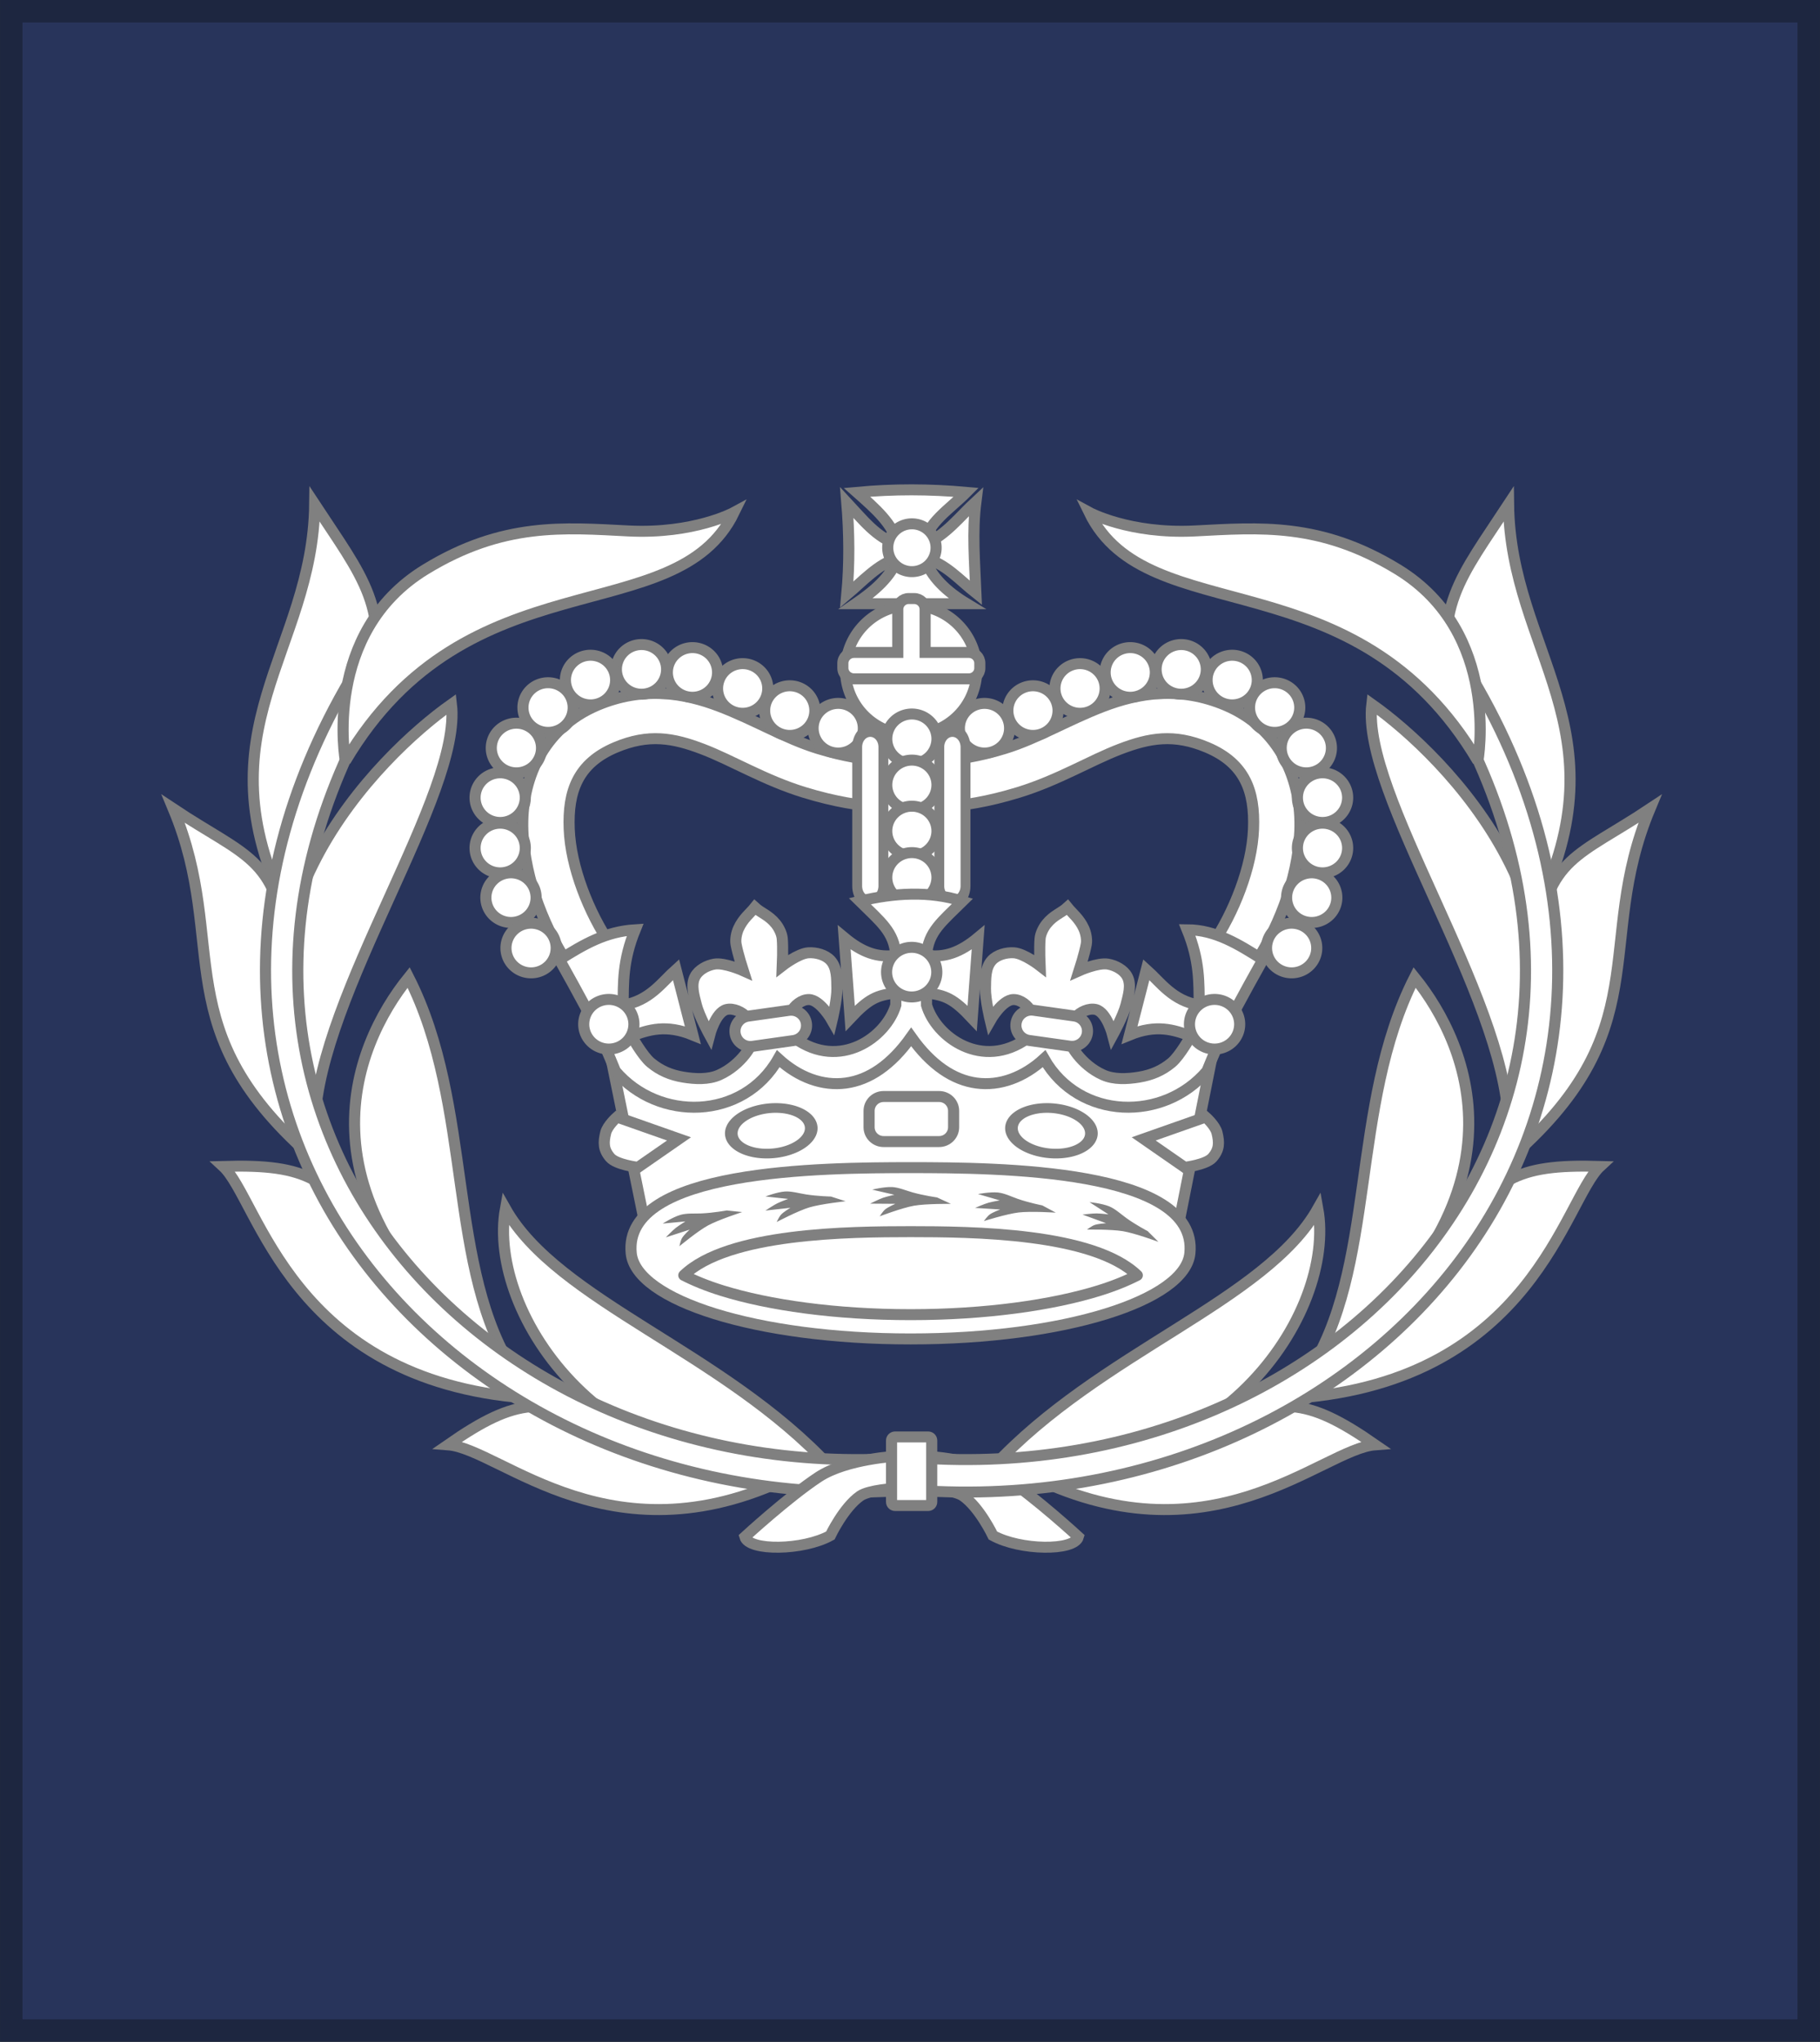 <?xml version="1.0" encoding="UTF-8" standalone="no"?>
<svg
   xmlns:dc="http://purl.org/dc/elements/1.1/"
   xmlns:cc="http://creativecommons.org/ns#"
   xmlns:rdf="http://www.w3.org/1999/02/22-rdf-syntax-ns#"
   xmlns:svg="http://www.w3.org/2000/svg"
   xmlns="http://www.w3.org/2000/svg"
   xmlns:sodipodi="http://sodipodi.sourceforge.net/DTD/sodipodi-0.dtd"
   xmlns:inkscape="http://www.inkscape.org/namespaces/inkscape"
   version="1.1"
   id="svg9481"
   viewBox="0 0 73.98 83"
   height="23.424mm"
   width="20.879mm"
   sodipodi:docname="ATC Cadet Warrant Officer.svg"
   inkscape:version="0.92.1 r15371">
  <rect x="0" y="0" width="73.98" height="83" fill="#333333" stroke="none"/>
  <sodipodi:namedview
     pagecolor="#ffffff"
     bordercolor="#666666"
     borderopacity="1"
     objecttolerance="10"
     gridtolerance="10"
     guidetolerance="10"
     inkscape:pageopacity="0"
     inkscape:pageshadow="2"
     inkscape:window-width="1366"
     inkscape:window-height="705"
     id="namedview63"
     showgrid="false"
     inkscape:snap-bbox="true"
     inkscape:snap-bbox-midpoints="true"
     inkscape:zoom="3.7698163"
     inkscape:cx="68.414821"
     inkscape:cy="40.901896"
     inkscape:window-x="-8"
     inkscape:window-y="-8"
     inkscape:window-maximized="1"
     inkscape:current-layer="svg9481" />
  <defs
     id="defs9483">
    <clipPath
       clipPathUnits="userSpaceOnUse"
       id="clipPath12526">
      <path
         d="M 11.991,11.991 H 583.285 V 829.899 H 11.991 Z"
         id="path12528" />
    </clipPath>
    <clipPath
       clipPathUnits="userSpaceOnUse"
       id="clipPath12526-0">
      <path
         d="M 11.991,11.991 H 583.285 V 829.899 H 11.991 Z"
         id="path12528-1" />
    </clipPath>
    <clipPath
       clipPathUnits="userSpaceOnUse"
       id="clipPath12526-4">
      <path
         d="M 11.991,11.991 H 583.285 V 829.899 H 11.991 Z"
         id="path12528-2" />
    </clipPath>
    <clipPath
       clipPathUnits="userSpaceOnUse"
       id="clipPath12526-6">
      <path
         d="M 11.991,11.991 H 583.285 V 829.899 H 11.991 Z"
         id="path12528-9" />
    </clipPath>
    <clipPath
       clipPathUnits="userSpaceOnUse"
       id="clipPath12526-9">
      <path
         d="M 11.991,11.991 H 583.285 V 829.899 H 11.991 Z"
         id="path12528-99" />
    </clipPath>
    <clipPath
       clipPathUnits="userSpaceOnUse"
       id="clipPath18928">
      <path
         d="M 11.991,11.991 H 583.285 V 829.899 H 11.991 Z"
         id="path18930" />
    </clipPath>
    <clipPath
       clipPathUnits="userSpaceOnUse"
       id="clipPath12526-62">
      <path
         d="M 11.991,11.991 H 583.285 V 829.899 H 11.991 Z"
         id="path12528-5" />
    </clipPath>
    <clipPath
       clipPathUnits="userSpaceOnUse"
       id="clipPath18928-4">
      <path
         d="M 11.991,11.991 H 583.285 V 829.899 H 11.991 Z"
         id="path18930-1" />
    </clipPath>
    <clipPath
       clipPathUnits="userSpaceOnUse"
       id="clipPath12526-2">
      <path
         d="M 11.991,11.991 H 583.285 V 829.899 H 11.991 Z"
         id="path12528-18" />
    </clipPath>
    <clipPath
       clipPathUnits="userSpaceOnUse"
       id="clipPath18928-5">
      <path
         d="M 11.991,11.991 H 583.285 V 829.899 H 11.991 Z"
         id="path18930-4" />
    </clipPath>
    <clipPath
       clipPathUnits="userSpaceOnUse"
       id="clipPath12526-3">
      <path
         d="M 11.991,11.991 H 583.285 V 829.899 H 11.991 Z"
         id="path12528-3" />
    </clipPath>
    <clipPath
       clipPathUnits="userSpaceOnUse"
       id="clipPath18928-3">
      <path
         d="M 11.991,11.991 H 583.285 V 829.899 H 11.991 Z"
         id="path18930-3" />
    </clipPath>
    <clipPath
       clipPathUnits="userSpaceOnUse"
       id="clipPath12526-44">
      <path
         d="M 11.991,11.991 H 583.285 V 829.899 H 11.991 Z"
         id="path12528-34" />
    </clipPath>
    <clipPath
       clipPathUnits="userSpaceOnUse"
       id="clipPath18928-6">
      <path
         d="M 11.991,11.991 H 583.285 V 829.899 H 11.991 Z"
         id="path18930-34" />
    </clipPath>
    <clipPath
       clipPathUnits="userSpaceOnUse"
       id="clipPath12526-93">
      <path
         d="M 11.991,11.991 H 583.285 V 829.899 H 11.991 Z"
         id="path12528-13" />
    </clipPath>
    <clipPath
       clipPathUnits="userSpaceOnUse"
       id="clipPath12526-36">
      <path
         d="M 11.991,11.991 H 583.285 V 829.899 H 11.991 Z"
         id="path12528-7"
         inkscape:connector-curvature="0" />
    </clipPath>
    <clipPath
       clipPathUnits="userSpaceOnUse"
       id="clipPath12526-0-2">
      <path
         d="M 11.991,11.991 H 583.285 V 829.899 H 11.991 Z"
         id="path12528-1-5"
         inkscape:connector-curvature="0" />
    </clipPath>
    <clipPath
       clipPathUnits="userSpaceOnUse"
       id="clipPath12526-4-5">
      <path
         d="M 11.991,11.991 H 583.285 V 829.899 H 11.991 Z"
         id="path12528-2-0"
         inkscape:connector-curvature="0" />
    </clipPath>
    <clipPath
       clipPathUnits="userSpaceOnUse"
       id="clipPath12526-6-0">
      <path
         d="M 11.991,11.991 H 583.285 V 829.899 H 11.991 Z"
         id="path12528-9-2"
         inkscape:connector-curvature="0" />
    </clipPath>
    <clipPath
       clipPathUnits="userSpaceOnUse"
       id="clipPath12526-9-8">
      <path
         d="M 11.991,11.991 H 583.285 V 829.899 H 11.991 Z"
         id="path12528-99-1"
         inkscape:connector-curvature="0" />
    </clipPath>
    <clipPath
       clipPathUnits="userSpaceOnUse"
       id="clipPath18928-0">
      <path
         d="M 11.991,11.991 H 583.285 V 829.899 H 11.991 Z"
         id="path18930-12"
         inkscape:connector-curvature="0" />
    </clipPath>
    <clipPath
       clipPathUnits="userSpaceOnUse"
       id="clipPath12526-62-6">
      <path
         d="M 11.991,11.991 H 583.285 V 829.899 H 11.991 Z"
         id="path12528-5-7"
         inkscape:connector-curvature="0" />
    </clipPath>
    <clipPath
       clipPathUnits="userSpaceOnUse"
       id="clipPath18928-4-5">
      <path
         d="M 11.991,11.991 H 583.285 V 829.899 H 11.991 Z"
         id="path18930-1-5"
         inkscape:connector-curvature="0" />
    </clipPath>
    <clipPath
       clipPathUnits="userSpaceOnUse"
       id="clipPath12526-2-1">
      <path
         d="M 11.991,11.991 H 583.285 V 829.899 H 11.991 Z"
         id="path12528-18-8"
         inkscape:connector-curvature="0" />
    </clipPath>
    <clipPath
       clipPathUnits="userSpaceOnUse"
       id="clipPath18928-5-4">
      <path
         d="M 11.991,11.991 H 583.285 V 829.899 H 11.991 Z"
         id="path18930-4-2"
         inkscape:connector-curvature="0" />
    </clipPath>
    <clipPath
       clipPathUnits="userSpaceOnUse"
       id="clipPath12526-3-9">
      <path
         d="M 11.991,11.991 H 583.285 V 829.899 H 11.991 Z"
         id="path12528-3-4"
         inkscape:connector-curvature="0" />
    </clipPath>
    <clipPath
       clipPathUnits="userSpaceOnUse"
       id="clipPath18928-3-7">
      <path
         d="M 11.991,11.991 H 583.285 V 829.899 H 11.991 Z"
         id="path18930-3-2"
         inkscape:connector-curvature="0" />
    </clipPath>
    <clipPath
       clipPathUnits="userSpaceOnUse"
       id="clipPath12526-44-4">
      <path
         d="M 11.991,11.991 H 583.285 V 829.899 H 11.991 Z"
         id="path12528-34-0"
         inkscape:connector-curvature="0" />
    </clipPath>
    <clipPath
       clipPathUnits="userSpaceOnUse"
       id="clipPath18928-6-4">
      <path
         d="M 11.991,11.991 H 583.285 V 829.899 H 11.991 Z"
         id="path18930-34-9"
         inkscape:connector-curvature="0" />
    </clipPath>
    <clipPath
       clipPathUnits="userSpaceOnUse"
       id="clipPath12526-93-6">
      <path
         d="M 11.991,11.991 H 583.285 V 829.899 H 11.991 Z"
         id="path12528-13-2"
         inkscape:connector-curvature="0" />
    </clipPath>
    <clipPath
       clipPathUnits="userSpaceOnUse"
       id="clipPath12526-05">
      <path
         d="M 11.991,11.991 H 583.285 V 829.899 H 11.991 Z"
         id="path12528-35"
         inkscape:connector-curvature="0" />
    </clipPath>
    <clipPath
       clipPathUnits="userSpaceOnUse"
       id="clipPath12526-0-1">
      <path
         d="M 11.991,11.991 H 583.285 V 829.899 H 11.991 Z"
         id="path12528-1-9"
         inkscape:connector-curvature="0" />
    </clipPath>
    <clipPath
       clipPathUnits="userSpaceOnUse"
       id="clipPath12526-4-8">
      <path
         d="M 11.991,11.991 H 583.285 V 829.899 H 11.991 Z"
         id="path12528-2-3"
         inkscape:connector-curvature="0" />
    </clipPath>
    <clipPath
       clipPathUnits="userSpaceOnUse"
       id="clipPath12526-6-7">
      <path
         d="M 11.991,11.991 H 583.285 V 829.899 H 11.991 Z"
         id="path12528-9-3"
         inkscape:connector-curvature="0" />
    </clipPath>
    <clipPath
       clipPathUnits="userSpaceOnUse"
       id="clipPath12526-9-88">
      <path
         d="M 11.991,11.991 H 583.285 V 829.899 H 11.991 Z"
         id="path12528-99-5"
         inkscape:connector-curvature="0" />
    </clipPath>
    <clipPath
       clipPathUnits="userSpaceOnUse"
       id="clipPath18928-8">
      <path
         d="M 11.991,11.991 H 583.285 V 829.899 H 11.991 Z"
         id="path18930-0"
         inkscape:connector-curvature="0" />
    </clipPath>
    <clipPath
       clipPathUnits="userSpaceOnUse"
       id="clipPath12526-62-8">
      <path
         d="M 11.991,11.991 H 583.285 V 829.899 H 11.991 Z"
         id="path12528-5-2"
         inkscape:connector-curvature="0" />
    </clipPath>
    <clipPath
       clipPathUnits="userSpaceOnUse"
       id="clipPath18928-4-9">
      <path
         d="M 11.991,11.991 H 583.285 V 829.899 H 11.991 Z"
         id="path18930-1-9"
         inkscape:connector-curvature="0" />
    </clipPath>
    <clipPath
       clipPathUnits="userSpaceOnUse"
       id="clipPath12526-2-7">
      <path
         d="M 11.991,11.991 H 583.285 V 829.899 H 11.991 Z"
         id="path12528-18-7"
         inkscape:connector-curvature="0" />
    </clipPath>
    <clipPath
       clipPathUnits="userSpaceOnUse"
       id="clipPath18928-5-0">
      <path
         d="M 11.991,11.991 H 583.285 V 829.899 H 11.991 Z"
         id="path18930-4-8"
         inkscape:connector-curvature="0" />
    </clipPath>
    <clipPath
       clipPathUnits="userSpaceOnUse"
       id="clipPath12526-3-4">
      <path
         d="M 11.991,11.991 H 583.285 V 829.899 H 11.991 Z"
         id="path12528-3-6"
         inkscape:connector-curvature="0" />
    </clipPath>
    <clipPath
       clipPathUnits="userSpaceOnUse"
       id="clipPath18928-3-9">
      <path
         d="M 11.991,11.991 H 583.285 V 829.899 H 11.991 Z"
         id="path18930-3-0"
         inkscape:connector-curvature="0" />
    </clipPath>
    <clipPath
       clipPathUnits="userSpaceOnUse"
       id="clipPath12526-44-48">
      <path
         d="M 11.991,11.991 H 583.285 V 829.899 H 11.991 Z"
         id="path12528-34-04"
         inkscape:connector-curvature="0" />
    </clipPath>
    <clipPath
       clipPathUnits="userSpaceOnUse"
       id="clipPath18928-6-8">
      <path
         d="M 11.991,11.991 H 583.285 V 829.899 H 11.991 Z"
         id="path18930-34-7"
         inkscape:connector-curvature="0" />
    </clipPath>
    <clipPath
       clipPathUnits="userSpaceOnUse"
       id="clipPath12526-93-5">
      <path
         d="M 11.991,11.991 H 583.285 V 829.899 H 11.991 Z"
         id="path12528-13-23"
         inkscape:connector-curvature="0" />
    </clipPath>
  </defs>
  <path
     id="path21037"
     d="M 0.457,0.457 H 73.523 V 82.543 H 0.457 Z"
     style="display:inline;fill:#28345b;fill-opacity:1;stroke:#1d2640;stroke-width:0.914;stroke-linejoin:miter;stroke-miterlimit:4;stroke-dasharray:none;stroke-opacity:1"
     inkscape:connector-curvature="0" />
  <g
     id="g10854"
     style="fill:#ffffff;stroke:#808080;stroke-opacity:1;fill-opacity:1"
     transform="matrix(0.281,0,0,0.302,78.881,-50.369)">
    <g
       id="g50037-4-6"
       style="fill:#ffffff;fill-opacity:1;stroke:#808080;stroke-width:0.441;stroke-miterlimit:4;stroke-dasharray:none;stroke-opacity:1"
       transform="matrix(3.644,0,0,3.352,-501.789,-140.647)">
      <g
         transform="matrix(0.368,0,0,0.368,79.767,111.977)"
         id="g50039-8-4"
         style="fill:#ffffff;fill-opacity:1;stroke:#808080;stroke-width:1.198;stroke-miterlimit:4;stroke-dasharray:none;stroke-opacity:1">
        <g
           id="g50041-4-0"
           transform="matrix(-1,0,0,1,92.821,0)"
           style="fill:#ffffff;fill-opacity:1;stroke:#808080;stroke-width:1.198;stroke-miterlimit:4;stroke-dasharray:none;stroke-opacity:1">
          <path
             sodipodi:nodetypes="sssccssssccsss"
             inkscape:connector-curvature="0"
             d="m 19.531,20.625 c -2.208,-0.104 -4.564,0.241 -7,1.281 C 6.598,24.44 4.285,30.138 4.5,35.594 4.715,41.05 6.976,46.595 9.844,50.875 L 14,48.094 C 11.595,44.505 9.663,39.553 9.5,35.406 9.337,31.259 10.444,28.232 14.5,26.5 c 3.57,-1.525 6.223,-1.044 9.406,0.188 3.184,1.232 6.652,3.387 10.938,4.719 6.74,2.095 10.688,1.531 10.688,1.531 v -5 c 0,0 -3.515,0.451 -9.188,-1.312 -3.508,-1.09 -6.833,-3.127 -10.625,-4.594 -1.896,-0.734 -3.98,-1.302 -6.188,-1.406 z"
             style="color:#000000;font-style:normal;font-variant:normal;font-weight:normal;font-stretch:normal;font-size:medium;line-height:normal;font-family:Sans;-inkscape-font-specification:Sans;text-indent:0;text-align:start;text-decoration:none;text-decoration-line:none;letter-spacing:normal;word-spacing:normal;text-transform:none;writing-mode:lr-tb;direction:ltr;baseline-shift:baseline;text-anchor:start;display:inline;overflow:visible;visibility:visible;fill:#ffffff;fill-opacity:1;stroke:#808080;stroke-width:1.198;stroke-miterlimit:4;stroke-dasharray:none;stroke-opacity:1;marker:none;enable-background:accumulate"
             id="path50043-3-9" />
          <g
             id="g50045-8-8"
             style="fill:#ffffff;fill-opacity:1;stroke:#808080;stroke-width:1.198;stroke-miterlimit:4;stroke-dasharray:none;stroke-opacity:1">
            <path
               id="circle50047-6-2"
               d="m 176.527,85.622 a 3.742,3.742 0 0 1 -3.742,3.742 3.742,3.742 0 0 1 -3.742,-3.742 3.742,3.742 0 0 1 3.742,-3.742 3.742,3.742 0 0 1 3.742,3.742 z"
               style="display:inline;fill:#ffffff;fill-opacity:1;stroke:#808080;stroke-width:1.654;stroke-miterlimit:4;stroke-dasharray:none;stroke-opacity:1"
               transform="matrix(-0.724,0,0,0.724,163.617,-37.584)"
               inkscape:connector-curvature="0" />
            <path
               id="circle50049-1-5"
               d="m 176.527,85.622 a 3.742,3.742 0 0 1 -3.742,3.742 3.742,3.742 0 0 1 -3.742,-3.742 3.742,3.742 0 0 1 3.742,-3.742 3.742,3.742 0 0 1 3.742,3.742 z"
               style="display:inline;fill:#ffffff;fill-opacity:1;stroke:#808080;stroke-width:1.654;stroke-miterlimit:4;stroke-dasharray:none;stroke-opacity:1"
               transform="matrix(-0.724,0,0,0.724,158.39,-39.506)"
               inkscape:connector-curvature="0" />
            <path
               id="circle50051-0-7"
               d="m 176.527,85.622 a 3.742,3.742 0 0 1 -3.742,3.742 3.742,3.742 0 0 1 -3.742,-3.742 3.742,3.742 0 0 1 3.742,-3.742 3.742,3.742 0 0 1 3.742,3.742 z"
               style="display:inline;fill:#ffffff;fill-opacity:1;stroke:#808080;stroke-width:1.654;stroke-miterlimit:4;stroke-dasharray:none;stroke-opacity:1"
               transform="matrix(-0.724,0,0,0.724,153.309,-41.922)"
               inkscape:connector-curvature="0" />
            <path
               id="circle50053-0-4"
               d="m 176.527,85.622 a 3.742,3.742 0 0 1 -3.742,3.742 3.742,3.742 0 0 1 -3.742,-3.742 3.742,3.742 0 0 1 3.742,-3.742 3.742,3.742 0 0 1 3.742,3.742 z"
               style="display:inline;fill:#ffffff;fill-opacity:1;stroke:#808080;stroke-width:1.654;stroke-miterlimit:4;stroke-dasharray:none;stroke-opacity:1"
               transform="matrix(-0.724,0,0,0.724,147.894,-43.671)"
               inkscape:connector-curvature="0" />
            <path
               id="circle50055-9-3"
               d="m 176.527,85.622 a 3.742,3.742 0 0 1 -3.742,3.742 3.742,3.742 0 0 1 -3.742,-3.742 3.742,3.742 0 0 1 3.742,-3.742 3.742,3.742 0 0 1 3.742,3.742 z"
               style="display:inline;fill:#ffffff;fill-opacity:1;stroke:#808080;stroke-width:1.654;stroke-miterlimit:4;stroke-dasharray:none;stroke-opacity:1"
               transform="matrix(-0.724,0,0,0.724,142.396,-44.004)"
               inkscape:connector-curvature="0" />
            <path
               id="circle50057-2-2"
               d="m 176.527,85.622 a 3.742,3.742 0 0 1 -3.742,3.742 3.742,3.742 0 0 1 -3.742,-3.742 3.742,3.742 0 0 1 3.742,-3.742 3.742,3.742 0 0 1 3.742,3.742 z"
               style="display:inline;fill:#ffffff;fill-opacity:1;stroke:#808080;stroke-width:1.654;stroke-miterlimit:4;stroke-dasharray:none;stroke-opacity:1"
               transform="matrix(-0.724,0,0,0.724,136.898,-42.838)"
               inkscape:connector-curvature="0" />
            <path
               id="circle50059-3-4"
               d="m 176.527,85.622 a 3.742,3.742 0 0 1 -3.742,3.742 3.742,3.742 0 0 1 -3.742,-3.742 3.742,3.742 0 0 1 3.742,-3.742 3.742,3.742 0 0 1 3.742,3.742 z"
               style="display:inline;fill:#ffffff;fill-opacity:1;stroke:#808080;stroke-width:1.654;stroke-miterlimit:4;stroke-dasharray:none;stroke-opacity:1"
               transform="matrix(-0.724,0,0,0.724,132.317,-39.839)"
               inkscape:connector-curvature="0" />
            <path
               id="circle50061-2-0"
               d="m 176.527,85.622 a 3.742,3.742 0 0 1 -3.742,3.742 3.742,3.742 0 0 1 -3.742,-3.742 3.742,3.742 0 0 1 3.742,-3.742 3.742,3.742 0 0 1 3.742,3.742 z"
               style="display:inline;fill:#ffffff;fill-opacity:1;stroke:#808080;stroke-width:1.654;stroke-miterlimit:4;stroke-dasharray:none;stroke-opacity:1"
               transform="matrix(-0.724,0,0,0.724,128.901,-35.424)"
               inkscape:connector-curvature="0" />
            <path
               id="circle50063-3-7"
               d="m 176.527,85.622 a 3.742,3.742 0 0 1 -3.742,3.742 3.742,3.742 0 0 1 -3.742,-3.742 3.742,3.742 0 0 1 3.742,-3.742 3.742,3.742 0 0 1 3.742,3.742 z"
               style="display:inline;fill:#ffffff;fill-opacity:1;stroke:#808080;stroke-width:1.654;stroke-miterlimit:4;stroke-dasharray:none;stroke-opacity:1"
               transform="matrix(-0.724,0,0,0.724,127.152,-30.009)"
               inkscape:connector-curvature="0" />
            <path
               id="circle50065-1-5"
               d="m 176.527,85.622 a 3.742,3.742 0 0 1 -3.742,3.742 3.742,3.742 0 0 1 -3.742,-3.742 3.742,3.742 0 0 1 3.742,-3.742 3.742,3.742 0 0 1 3.742,3.742 z"
               style="display:inline;fill:#ffffff;fill-opacity:1;stroke:#808080;stroke-width:1.654;stroke-miterlimit:4;stroke-dasharray:none;stroke-opacity:1"
               transform="matrix(-0.724,0,0,0.724,127.152,-24.511)"
               inkscape:connector-curvature="0" />
            <path
               id="circle50067-3-2"
               d="m 176.527,85.622 a 3.742,3.742 0 0 1 -3.742,3.742 3.742,3.742 0 0 1 -3.742,-3.742 3.742,3.742 0 0 1 3.742,-3.742 3.742,3.742 0 0 1 3.742,3.742 z"
               style="display:inline;fill:#ffffff;fill-opacity:1;stroke:#808080;stroke-width:1.654;stroke-miterlimit:4;stroke-dasharray:none;stroke-opacity:1"
               transform="matrix(-0.724,0,0,0.724,128.318,-19.097)"
               inkscape:connector-curvature="0" />
            <path
               id="circle50069-8-9"
               d="m 176.527,85.622 a 3.742,3.742 0 0 1 -3.742,3.742 3.742,3.742 0 0 1 -3.742,-3.742 3.742,3.742 0 0 1 3.742,-3.742 3.742,3.742 0 0 1 3.742,3.742 z"
               style="display:inline;fill:#ffffff;fill-opacity:1;stroke:#808080;stroke-width:1.654;stroke-miterlimit:4;stroke-dasharray:none;stroke-opacity:1"
               transform="matrix(-0.724,0,0,0.724,130.484,-13.599)"
               inkscape:connector-curvature="0" />
          </g>
        </g>
        <g
           id="g50071-1-8"
           style="fill:#ffffff;fill-opacity:1;stroke:#808080;stroke-width:1.198;stroke-miterlimit:4;stroke-dasharray:none;stroke-opacity:1">
          <path
             sodipodi:nodetypes="sssccssssccsss"
             inkscape:connector-curvature="0"
             d="m 19.531,20.625 c -2.208,-0.104 -4.564,0.241 -7,1.281 C 6.598,24.44 4.285,30.138 4.5,35.594 4.715,41.05 6.976,46.595 9.844,50.875 L 14,48.094 C 11.595,44.505 9.663,39.553 9.5,35.406 9.337,31.259 10.444,28.232 14.5,26.5 c 3.57,-1.525 6.223,-1.044 9.406,0.188 3.184,1.232 6.652,3.387 10.938,4.719 6.74,2.095 10.688,1.531 10.688,1.531 v -5 c 0,0 -3.515,0.451 -9.188,-1.312 -3.508,-1.09 -6.833,-3.127 -10.625,-4.594 -1.896,-0.734 -3.98,-1.302 -6.188,-1.406 z"
             style="color:#000000;font-style:normal;font-variant:normal;font-weight:normal;font-stretch:normal;font-size:medium;line-height:normal;font-family:Sans;-inkscape-font-specification:Sans;text-indent:0;text-align:start;text-decoration:none;text-decoration-line:none;letter-spacing:normal;word-spacing:normal;text-transform:none;writing-mode:lr-tb;direction:ltr;baseline-shift:baseline;text-anchor:start;display:inline;overflow:visible;visibility:visible;fill:#ffffff;fill-opacity:1;stroke:#808080;stroke-width:1.198;stroke-miterlimit:4;stroke-dasharray:none;stroke-opacity:1;marker:none;enable-background:accumulate"
             id="path50073-5-6" />
          <g
             id="g50075-3-3"
             style="fill:#ffffff;fill-opacity:1;stroke:#808080;stroke-width:1.198;stroke-miterlimit:4;stroke-dasharray:none;stroke-opacity:1">
            <path
               id="circle50077-6-7"
               d="m 176.527,85.622 a 3.742,3.742 0 0 1 -3.742,3.742 3.742,3.742 0 0 1 -3.742,-3.742 3.742,3.742 0 0 1 3.742,-3.742 3.742,3.742 0 0 1 3.742,3.742 z"
               style="display:inline;fill:#ffffff;fill-opacity:1;stroke:#808080;stroke-width:1.654;stroke-miterlimit:4;stroke-dasharray:none;stroke-opacity:1"
               transform="matrix(-0.724,0,0,0.724,163.617,-37.584)"
               inkscape:connector-curvature="0" />
            <path
               id="circle50079-7-5"
               d="m 176.527,85.622 a 3.742,3.742 0 0 1 -3.742,3.742 3.742,3.742 0 0 1 -3.742,-3.742 3.742,3.742 0 0 1 3.742,-3.742 3.742,3.742 0 0 1 3.742,3.742 z"
               style="display:inline;fill:#ffffff;fill-opacity:1;stroke:#808080;stroke-width:1.654;stroke-miterlimit:4;stroke-dasharray:none;stroke-opacity:1"
               transform="matrix(-0.724,0,0,0.724,158.39,-39.506)"
               inkscape:connector-curvature="0" />
            <path
               id="circle50081-5-0"
               d="m 176.527,85.622 a 3.742,3.742 0 0 1 -3.742,3.742 3.742,3.742 0 0 1 -3.742,-3.742 3.742,3.742 0 0 1 3.742,-3.742 3.742,3.742 0 0 1 3.742,3.742 z"
               style="display:inline;fill:#ffffff;fill-opacity:1;stroke:#808080;stroke-width:1.654;stroke-miterlimit:4;stroke-dasharray:none;stroke-opacity:1"
               transform="matrix(-0.724,0,0,0.724,153.309,-41.922)"
               inkscape:connector-curvature="0" />
            <path
               id="circle50083-8-0"
               d="m 176.527,85.622 a 3.742,3.742 0 0 1 -3.742,3.742 3.742,3.742 0 0 1 -3.742,-3.742 3.742,3.742 0 0 1 3.742,-3.742 3.742,3.742 0 0 1 3.742,3.742 z"
               style="display:inline;fill:#ffffff;fill-opacity:1;stroke:#808080;stroke-width:1.654;stroke-miterlimit:4;stroke-dasharray:none;stroke-opacity:1"
               transform="matrix(-0.724,0,0,0.724,147.894,-43.671)"
               inkscape:connector-curvature="0" />
            <path
               id="circle50085-1-7"
               d="m 176.527,85.622 a 3.742,3.742 0 0 1 -3.742,3.742 3.742,3.742 0 0 1 -3.742,-3.742 3.742,3.742 0 0 1 3.742,-3.742 3.742,3.742 0 0 1 3.742,3.742 z"
               style="display:inline;fill:#ffffff;fill-opacity:1;stroke:#808080;stroke-width:1.654;stroke-miterlimit:4;stroke-dasharray:none;stroke-opacity:1"
               transform="matrix(-0.724,0,0,0.724,142.396,-44.004)"
               inkscape:connector-curvature="0" />
            <path
               id="circle50087-0-1"
               d="m 176.527,85.622 a 3.742,3.742 0 0 1 -3.742,3.742 3.742,3.742 0 0 1 -3.742,-3.742 3.742,3.742 0 0 1 3.742,-3.742 3.742,3.742 0 0 1 3.742,3.742 z"
               style="display:inline;fill:#ffffff;fill-opacity:1;stroke:#808080;stroke-width:1.654;stroke-miterlimit:4;stroke-dasharray:none;stroke-opacity:1"
               transform="matrix(-0.724,0,0,0.724,136.898,-42.838)"
               inkscape:connector-curvature="0" />
            <path
               id="circle50089-4-1"
               d="m 176.527,85.622 a 3.742,3.742 0 0 1 -3.742,3.742 3.742,3.742 0 0 1 -3.742,-3.742 3.742,3.742 0 0 1 3.742,-3.742 3.742,3.742 0 0 1 3.742,3.742 z"
               style="display:inline;fill:#ffffff;fill-opacity:1;stroke:#808080;stroke-width:1.654;stroke-miterlimit:4;stroke-dasharray:none;stroke-opacity:1"
               transform="matrix(-0.724,0,0,0.724,132.317,-39.839)"
               inkscape:connector-curvature="0" />
            <path
               id="circle50091-0-5"
               d="m 176.527,85.622 a 3.742,3.742 0 0 1 -3.742,3.742 3.742,3.742 0 0 1 -3.742,-3.742 3.742,3.742 0 0 1 3.742,-3.742 3.742,3.742 0 0 1 3.742,3.742 z"
               style="display:inline;fill:#ffffff;fill-opacity:1;stroke:#808080;stroke-width:1.654;stroke-miterlimit:4;stroke-dasharray:none;stroke-opacity:1"
               transform="matrix(-0.724,0,0,0.724,128.901,-35.424)"
               inkscape:connector-curvature="0" />
            <path
               id="circle50093-7-7"
               d="m 176.527,85.622 a 3.742,3.742 0 0 1 -3.742,3.742 3.742,3.742 0 0 1 -3.742,-3.742 3.742,3.742 0 0 1 3.742,-3.742 3.742,3.742 0 0 1 3.742,3.742 z"
               style="display:inline;fill:#ffffff;fill-opacity:1;stroke:#808080;stroke-width:1.654;stroke-miterlimit:4;stroke-dasharray:none;stroke-opacity:1"
               transform="matrix(-0.724,0,0,0.724,127.152,-30.009)"
               inkscape:connector-curvature="0" />
            <path
               id="circle50095-0-4"
               d="m 176.527,85.622 a 3.742,3.742 0 0 1 -3.742,3.742 3.742,3.742 0 0 1 -3.742,-3.742 3.742,3.742 0 0 1 3.742,-3.742 3.742,3.742 0 0 1 3.742,3.742 z"
               style="display:inline;fill:#ffffff;fill-opacity:1;stroke:#808080;stroke-width:1.654;stroke-miterlimit:4;stroke-dasharray:none;stroke-opacity:1"
               transform="matrix(-0.724,0,0,0.724,127.152,-24.511)"
               inkscape:connector-curvature="0" />
            <path
               id="circle50097-2-0"
               d="m 176.527,85.622 a 3.742,3.742 0 0 1 -3.742,3.742 3.742,3.742 0 0 1 -3.742,-3.742 3.742,3.742 0 0 1 3.742,-3.742 3.742,3.742 0 0 1 3.742,3.742 z"
               style="display:inline;fill:#ffffff;fill-opacity:1;stroke:#808080;stroke-width:1.654;stroke-miterlimit:4;stroke-dasharray:none;stroke-opacity:1"
               transform="matrix(-0.724,0,0,0.724,128.318,-19.097)"
               inkscape:connector-curvature="0" />
            <path
               id="circle50099-9-1"
               d="m 176.527,85.622 a 3.742,3.742 0 0 1 -3.742,3.742 3.742,3.742 0 0 1 -3.742,-3.742 3.742,3.742 0 0 1 3.742,-3.742 3.742,3.742 0 0 1 3.742,3.742 z"
               style="display:inline;fill:#ffffff;fill-opacity:1;stroke:#808080;stroke-width:1.654;stroke-miterlimit:4;stroke-dasharray:none;stroke-opacity:1"
               transform="matrix(-0.724,0,0,0.724,130.484,-13.599)"
               inkscape:connector-curvature="0" />
          </g>
        </g>
      </g>
      <g
         transform="matrix(0.368,0,0,0.368,79.321,111.206)"
         id="g50101-7-4"
         style="fill:#ffffff;fill-opacity:1;stroke:#808080;stroke-width:1.198;stroke-miterlimit:4;stroke-dasharray:none;stroke-opacity:1">
        <g
           style="fill:#ffffff;fill-opacity:1;stroke:#808080;stroke-width:1.198;stroke-miterlimit:4;stroke-dasharray:none;stroke-opacity:1"
           id="g50103-1-9"
           transform="translate(-153.481,-2.687)">
          <path
             style="fill:#ffffff;fill-opacity:1;stroke:#808080;stroke-width:1.198;stroke-miterlimit:4;stroke-dasharray:none;stroke-opacity:1"
             d="m 199.623,9.115 c -0.467,-2.207 -2.452,-3.928 -4.387,-5.665 3.932,-0.371 7.863,-0.36 11.795,0 -1.776,1.811 -4.312,3.41 -4.491,5.665 2.29,-0.992 3.765,-3.002 5.527,-4.653 -0.417,3.323 -0.13,6.647 0,9.97 -1.751,-1.405 -3.244,-3.187 -5.527,-3.817 0.679,2.062 2.35,3.646 4.534,4.985 h -11.969 c 1.981,-1.385 3.778,-2.893 4.518,-4.985 -2.175,0.701 -3.738,2.516 -5.484,3.998 0.308,-3.353 0.272,-6.707 0,-10.06 1.681,1.826 3.249,3.889 5.484,4.563 z"
             id="path50105-3-3"
             sodipodi:nodetypes="ccccccccccccc"
             inkscape:connector-curvature="0" />
          <path
             id="circle50107-4-5"
             d="m 176.527,85.622 a 3.742,3.742 0 0 1 -3.742,3.742 3.742,3.742 0 0 1 -3.742,-3.742 3.742,3.742 0 0 1 3.742,-3.742 3.742,3.742 0 0 1 3.742,3.742 z"
             style="display:inline;fill:#ffffff;fill-opacity:1;stroke:#808080;stroke-width:1.718;stroke-miterlimit:4;stroke-dasharray:none;stroke-opacity:1"
             transform="matrix(-0.697,0,0,0.697,321.596,-50.185)"
             inkscape:connector-curvature="0" />
          <path
             id="ellipse50109-8-4"
             d="M 182.537,47.735 A 10.542,10.152 0 0 1 171.995,57.887 10.542,10.152 0 0 1 161.453,47.735 10.542,10.152 0 0 1 171.995,37.583 10.542,10.152 0 0 1 182.537,47.735 Z"
             style="fill:#ffffff;fill-opacity:1;stroke:#808080;stroke-width:1.749;stroke-miterlimit:4;stroke-dasharray:none;stroke-opacity:1"
             transform="matrix(0.672,0,0,0.698,85.5,-10.472)"
             inkscape:connector-curvature="0" />
          <path
             inkscape:connector-curvature="0"
             style="display:inline;fill:#ffffff;fill-opacity:1;stroke:#808080;stroke-width:1.198;stroke-miterlimit:4;stroke-dasharray:none;stroke-opacity:1"
             d="m 200.815,15.038 c -0.653,0 -1.177,0.524 -1.177,1.177 v 4.704 h -4.725 c -0.653,0 -1.199,0.524 -1.199,1.177 v 0.526 c 0,0.653 0.545,1.177 1.199,1.177 h 12.4 c 0.653,0 1.177,-0.524 1.177,-1.177 v -0.526 c 0,-0.653 -0.524,-1.177 -1.177,-1.177 h -4.725 v -4.704 c 0,-0.653 -0.524,-1.177 -1.177,-1.177 z"
             id="path50111-2-1"
             sodipodi:nodetypes="ccccccccccccccc" />
        </g>
        <g
           id="g50113-4-4"
           transform="translate(3.505,2.094)"
           style="fill:#ffffff;fill-opacity:1;stroke:#808080;stroke-width:1.198;stroke-miterlimit:4;stroke-dasharray:none;stroke-opacity:1">
          <path
             id="rect50115-3-8"
             d="m 41.263,25.492 h 5.707 c 1.271,0 2.294,1.023 2.294,2.294 v 12.886 c 0,1.271 -1.023,2.294 -2.294,2.294 h -5.707 c -1.271,0 -2.294,-1.023 -2.294,-2.294 V 27.785 c 0,-1.271 1.023,-2.294 2.294,-2.294 z"
             style="fill:#ffffff;fill-opacity:1;stroke:#808080;stroke-width:1.198;stroke-miterlimit:4;stroke-dasharray:none;stroke-opacity:1"
             inkscape:connector-curvature="0" />
          <g
             transform="matrix(1,0,0,1.264,-157.098,-10.014)"
             style="fill:#ffffff;fill-opacity:1;stroke:#808080;stroke-width:1.066;stroke-miterlimit:4;stroke-dasharray:none;stroke-opacity:1"
             id="g50117-4-3">
            <path
               id="rect50119-4-0"
               d="m 196.786,27.445 h 1e-5 c 0.784,0 1.415,0.631 1.415,1.415 v 11.994 c 0,0.784 -0.631,1.415 -1.415,1.415 h -1e-5 c -0.784,0 -1.415,-0.631 -1.415,-1.415 V 28.86 c 0,-0.784 0.631,-1.415 1.415,-1.415 z"
               style="fill:#ffffff;fill-opacity:1;stroke:#808080;stroke-width:1.066;stroke-miterlimit:4;stroke-dasharray:none;stroke-opacity:1"
               inkscape:connector-curvature="0" />
            <path
               id="rect50121-5-6"
               d="m 205.643,27.445 v 0 c 0.784,0 1.415,0.631 1.415,1.415 v 11.994 c 0,0.784 -0.631,1.415 -1.415,1.415 v 0 c -0.784,0 -1.415,-0.631 -1.415,-1.415 V 28.86 c 0,-0.784 0.631,-1.415 1.415,-1.415 z"
               style="display:inline;fill:#ffffff;fill-opacity:1;stroke:#808080;stroke-width:1.066;stroke-miterlimit:4;stroke-dasharray:none;stroke-opacity:1"
               inkscape:connector-curvature="0" />
          </g>
          <path
             id="circle50123-9-6"
             d="m 176.527,85.622 a 3.742,3.742 0 0 1 -3.742,3.742 3.742,3.742 0 0 1 -3.742,-3.742 3.742,3.742 0 0 1 3.742,-3.742 3.742,3.742 0 0 1 3.742,3.742 z"
             style="display:inline;fill:#ffffff;fill-opacity:1;stroke:#808080;stroke-width:1.654;stroke-miterlimit:4;stroke-dasharray:none;stroke-opacity:1"
             transform="matrix(-0.724,0,0,0.724,169.269,-36.423)"
             inkscape:connector-curvature="0" />
          <path
             id="circle50125-5-5"
             d="m 176.527,85.622 a 3.742,3.742 0 0 1 -3.742,3.742 3.742,3.742 0 0 1 -3.742,-3.742 3.742,3.742 0 0 1 3.742,-3.742 3.742,3.742 0 0 1 3.742,3.742 z"
             style="display:inline;fill:#ffffff;fill-opacity:1;stroke:#808080;stroke-width:1.654;stroke-miterlimit:4;stroke-dasharray:none;stroke-opacity:1"
             transform="matrix(-0.724,0,0,0.724,169.269,-31.394)"
             inkscape:connector-curvature="0" />
          <path
             id="circle50127-9-9"
             d="m 176.527,85.622 a 3.742,3.742 0 0 1 -3.742,3.742 3.742,3.742 0 0 1 -3.742,-3.742 3.742,3.742 0 0 1 3.742,-3.742 3.742,3.742 0 0 1 3.742,3.742 z"
             style="display:inline;fill:#ffffff;fill-opacity:1;stroke:#808080;stroke-width:1.654;stroke-miterlimit:4;stroke-dasharray:none;stroke-opacity:1"
             transform="matrix(-0.724,0,0,0.724,169.269,-26.365)"
             inkscape:connector-curvature="0" />
          <path
             id="circle50129-1-4"
             d="m 176.527,85.622 a 3.742,3.742 0 0 1 -3.742,3.742 3.742,3.742 0 0 1 -3.742,-3.742 3.742,3.742 0 0 1 3.742,-3.742 3.742,3.742 0 0 1 3.742,3.742 z"
             style="display:inline;fill:#ffffff;fill-opacity:1;stroke:#808080;stroke-width:1.654;stroke-miterlimit:4;stroke-dasharray:none;stroke-opacity:1"
             transform="matrix(-0.724,0,0,0.724,169.269,-21.3)"
             inkscape:connector-curvature="0" />
        </g>
      </g>
      <g
         transform="matrix(0.368,0,0,0.368,79.321,111.41)"
         style="fill:#ffffff;fill-opacity:1;stroke:#808080;stroke-width:1.198;stroke-miterlimit:4;stroke-dasharray:none;stroke-opacity:1"
         id="g50131-2-8">
        <path
           style="fill:#ffffff;fill-opacity:1;stroke:#808080;stroke-width:1.198;stroke-miterlimit:4;stroke-dasharray:none;stroke-opacity:1"
           d="m 14.977,60.713 c 7.565,6.038 13.282,6.536 16.322,-1 5.441,3.444 10.882,4.133 16.322,-1 5.441,5.486 10.882,5.008 16.322,1 1.959,7.993 7.572,7.948 16.322,1 L 76.434,80.172 18.938,80.342 Z"
           id="path50133-2-6"
           inkscape:connector-curvature="0"
           sodipodi:nodetypes="cccccccc" />
        <g
           style="fill:#ffffff;fill-opacity:1;stroke:#808080;stroke-width:1.198;stroke-miterlimit:4;stroke-dasharray:none;stroke-opacity:1"
           id="g50135-0-8">
          <path
             id="rect50137-5-4"
             d="m 44.631,66.134 h 5.981 c 0.869,0 1.569,0.7 1.569,1.569 v 1.779 c 0,0.869 -0.7,1.569 -1.569,1.569 h -5.981 c -0.869,0 -1.569,-0.7 -1.569,-1.569 v -1.779 c 0,-0.869 0.7,-1.569 1.569,-1.569 z"
             style="display:inline;fill:#ffffff;fill-opacity:1;stroke:#808080;stroke-width:1.198;stroke-miterlimit:4;stroke-dasharray:none;stroke-opacity:1"
             inkscape:connector-curvature="0" />
          <path
             id="ellipse50139-5-3"
             d="m 157.483,104.188 a 5.775,4.23 0 0 1 -5.775,4.23 5.775,4.23 0 0 1 -5.775,-4.23 5.775,4.23 0 0 1 5.775,-4.23 5.775,4.23 0 0 1 5.775,4.23 z"
             style="display:inline;fill:#ffffff;fill-opacity:1;stroke:#808080;stroke-width:1.813;stroke-miterlimit:4;stroke-dasharray:none;stroke-opacity:1"
             transform="matrix(0.74,-0.105,0.136,0.571,-93.923,26.314)"
             inkscape:connector-curvature="0" />
          <path
             inkscape:connector-curvature="0"
             style="display:inline;fill:#ffffff;fill-opacity:1;stroke:#808080;stroke-width:1.198;stroke-linecap:butt;stroke-linejoin:miter;stroke-miterlimit:4;stroke-dasharray:none;stroke-opacity:1"
             d="m 18.135,73.861 4.421,-3.102 -6.687,-2.382 c 0,0 -1.023,0.913 -1.216,1.702 -0.267,1.092 -0.261,1.847 0.486,2.723 0.667,0.781 2.995,1.06 2.995,1.06 z"
             id="path50141-7-0"
             sodipodi:nodetypes="cccssc" />
          <path
             id="ellipse50143-0-4"
             d="m 157.483,104.188 a 5.775,4.23 0 0 1 -5.775,4.23 5.775,4.23 0 0 1 -5.775,-4.23 5.775,4.23 0 0 1 5.775,-4.23 5.775,4.23 0 0 1 5.775,4.23 z"
             style="display:inline;fill:#ffffff;fill-opacity:1;stroke:#808080;stroke-width:1.813;stroke-miterlimit:4;stroke-dasharray:none;stroke-opacity:1"
             transform="matrix(-0.74,-0.105,-0.136,0.571,189.167,26.314)"
             inkscape:connector-curvature="0" />
          <path
             inkscape:connector-curvature="0"
             style="display:inline;fill:#ffffff;fill-opacity:1;stroke:#808080;stroke-width:1.198;stroke-linecap:butt;stroke-linejoin:miter;stroke-miterlimit:4;stroke-dasharray:none;stroke-opacity:1"
             d="m 77.108,73.861 -4.421,-3.102 6.687,-2.382 c 0,0 1.023,0.913 1.216,1.702 0.267,1.092 0.261,1.847 -0.486,2.723 -0.667,0.781 -2.995,1.06 -2.995,1.06 z"
             id="path50145-7-6"
             sodipodi:nodetypes="cccssc" />
        </g>
      </g>
      <g
         transform="matrix(0.304,0,0,0.304,79.355,111.372)"
         id="g50147-7-0"
         style="fill:#ffffff;fill-opacity:1;stroke:#808080;stroke-width:1.45;stroke-miterlimit:4;stroke-dasharray:none;stroke-opacity:1">
        <path
           id="path50149-4-4"
           style="display:inline;fill:#ffffff;fill-opacity:1;stroke:#808080;stroke-width:1.45;stroke-linecap:butt;stroke-linejoin:miter;stroke-miterlimit:4;stroke-dasharray:none;stroke-opacity:1"
           d="m 48.982,78.405 c -3.035,0.415 -6.158,-0.741 -8.825,-3.214 -2.285,4.075 -6.215,6.175 -10.283,6.392 -4.008,0.213 -8.151,-1.402 -10.987,-4.757 -0.864,-2.168 -1.739,-4.214 -2.535,-5.813 -1.55,-3.114 -4.766,-8.905 -4.766,-8.905 3.232,-2.058 6.04,-3.712 9.882,-3.952 -1.65,4.107 -1.536,6.978 -1.569,9.953 3.458,-0.556 5.047,-3.006 6.902,-4.684 l 2.196,8.636 c -3.462,-1.436 -5.77,-0.717 -8,0.146 0,0 1.429,2.607 2.51,3.513 1.236,1.036 2.6,1.629 4.235,1.903 1.547,0.259 3.292,0.348 4.706,-0.293 2.979,-1.35 4.497,-4.294 4.078,-4.098 0,0 0.299,-2.583 -0.471,-3.513 -0.576,-0.696 -1.759,-1.262 -2.667,-1.025 -1.431,0.374 -2.196,3.367 -2.196,3.367 0,0 -1.376,-2.548 -1.725,-3.952 -0.308,-1.237 -0.767,-2.671 -0.157,-3.806 0.455,-0.847 1.512,-1.437 2.51,-1.61 1.322,-0.229 3.765,0.878 3.765,0.878 0,0 -0.729,-2.295 -0.941,-3.513 -0.109,-0.626 0.054,-1.463 0.314,-2.049 0.594,-1.339 1.541,-2.046 2.144,-2.812 0.806,0.75 1.798,1.019 2.727,2.18 0.407,0.508 0.785,1.283 0.844,1.914 0.116,1.23 0.013,3.621 0.013,3.621 0,0 2.076,-1.633 3.418,-1.715 1.013,-0.062 2.193,0.269 2.857,0.985 0.89,0.96 0.823,2.456 0.851,3.725 0.031,1.441 -0.631,4.227 -0.631,4.227 0,0 -1.53,-2.726 -3.016,-2.76 -0.942,-0.022 -1.94,0.798 -2.315,1.605 -0.501,1.078 0.469,3.513 0.469,3.513 5.869,4.276 11.943,-0.11 13.188,-4.384 v -1.61 c -2.458,0.316 -3.503,0.719 -5.961,3.367 L 48.763,59.18 c 2.353,1.985 4.392,2.699 6.745,2.342 -0.221,-3.105 -1.99,-4.42 -4.706,-7.137 4.427,-1.107 9.139,-1.382 13.421,0 -2.716,2.716 -4.485,4.032 -4.706,7.137 2.353,0.357 4.392,-0.357 6.745,-2.342 L 65.478,69.865 c -2.458,-2.648 -3.503,-3.051 -5.961,-3.367 v 1.61 c 1.246,4.274 7.319,8.659 13.188,4.384 0,0 0.97,-2.435 0.469,-3.513 -0.375,-0.807 -1.373,-1.626 -2.315,-1.605 -1.486,0.034 -3.016,2.76 -3.016,2.76 0,0 -0.662,-2.785 -0.631,-4.227 0.027,-1.269 -0.04,-2.765 0.851,-3.725 0.664,-0.716 1.844,-1.047 2.857,-0.985 1.341,0.081 3.418,1.715 3.418,1.715 0,0 -0.102,-2.391 0.013,-3.621 0.059,-0.632 0.437,-1.406 0.844,-1.914 0.929,-1.161 1.921,-1.43 2.727,-2.18 0.603,0.766 1.549,1.473 2.144,2.812 0.26,0.586 0.423,1.423 0.314,2.049 -0.212,1.218 -0.941,3.513 -0.941,3.513 0,0 2.443,-1.107 3.765,-0.878 0.998,0.173 2.055,0.763 2.51,1.61 0.61,1.135 0.151,2.569 -0.157,3.806 -0.35,1.404 -1.725,3.952 -1.725,3.952 0,0 -0.765,-2.993 -2.196,-3.367 -0.908,-0.237 -2.091,0.328 -2.667,1.025 -0.769,0.93 -0.471,3.513 -0.471,3.513 -0.419,-0.195 1.1,2.749 4.078,4.098 1.414,0.641 3.158,0.552 4.706,0.293 1.636,-0.274 2.999,-0.866 4.235,-1.903 1.081,-0.906 2.51,-3.513 2.51,-3.513 -2.23,-0.864 -4.538,-1.582 -8,-0.146 l 2.196,-8.636 c 1.855,1.678 3.444,4.128 6.902,4.684 -0.033,-2.975 0.082,-5.846 -1.569,-9.953 3.728,0.013 6.792,1.98 9.882,3.952 0,0 -3.216,5.791 -4.766,8.905 -0.796,1.599 -1.671,3.645 -2.535,5.813 -2.836,3.355 -6.979,4.97 -10.987,4.757 -4.068,-0.216 -7.998,-2.316 -10.283,-6.392 -2.667,2.474 -5.79,3.629 -8.825,3.214 -3.004,-0.41 -5.923,-2.359 -8.531,-6.091 -2.608,3.732 -5.526,5.68 -8.531,6.091 z"
           inkscape:connector-curvature="0"
           sodipodi:nodetypes="scscsccccccssscsscscscccccccscccssccccccccccccccsscccscccccccscscsscsssccccccscscscs" />
        <g
           style="fill:#ffffff;fill-opacity:1;stroke:#808080;stroke-width:1.198;stroke-miterlimit:4;stroke-dasharray:none;stroke-opacity:1"
           id="g50151-5-8"
           transform="matrix(1.21,0,0,1.21,1.276,2.458)">
          <path
             id="circle50153-9-8"
             d="m 176.527,85.622 a 3.742,3.742 0 0 1 -3.742,3.742 3.742,3.742 0 0 1 -3.742,-3.742 3.742,3.742 0 0 1 3.742,-3.742 3.742,3.742 0 0 1 3.742,3.742 z"
             style="display:inline;fill:#ffffff;fill-opacity:1;stroke:#808080;stroke-width:1.654;stroke-miterlimit:4;stroke-dasharray:none;stroke-opacity:1"
             transform="matrix(-0.724,0,0,0.724,171.629,-11.332)"
             inkscape:connector-curvature="0" />
          <g
             style="fill:#ffffff;fill-opacity:1;stroke:#808080;stroke-width:1.198;stroke-miterlimit:4;stroke-dasharray:none;stroke-opacity:1"
             id="g50155-6-9">
            <path
               id="circle50157-4-3"
               d="m 176.527,85.622 a 3.742,3.742 0 0 1 -3.742,3.742 3.742,3.742 0 0 1 -3.742,-3.742 3.742,3.742 0 0 1 3.742,-3.742 3.742,3.742 0 0 1 3.742,3.742 z"
               style="display:inline;fill:#ffffff;fill-opacity:1;stroke:#808080;stroke-width:1.654;stroke-miterlimit:4;stroke-dasharray:none;stroke-opacity:1"
               transform="matrix(-0.724,0,0,0.724,138.942,-5.644)"
               inkscape:connector-curvature="0" />
            <path
               id="circle50159-6-3"
               d="m 176.527,85.622 a 3.742,3.742 0 0 1 -3.742,3.742 3.742,3.742 0 0 1 -3.742,-3.742 3.742,3.742 0 0 1 3.742,-3.742 3.742,3.742 0 0 1 3.742,3.742 z"
               style="display:inline;fill:#ffffff;fill-opacity:1;stroke:#808080;stroke-width:1.654;stroke-miterlimit:4;stroke-dasharray:none;stroke-opacity:1"
               transform="matrix(-0.724,0,0,0.724,204.316,-5.644)"
               inkscape:connector-curvature="0" />
          </g>
        </g>
        <g
           id="g50161-3-1"
           transform="translate(-0.122)"
           style="fill:#ffffff;fill-opacity:1;stroke:#808080;stroke-width:1.45;stroke-miterlimit:4;stroke-dasharray:none;stroke-opacity:1">
          <path
             id="rect50163-1-0"
             d="m 26.167,74.001 h 5.372 c 1.116,0 2.015,0.899 2.015,2.015 0,1.116 -0.899,2.015 -2.015,2.015 h -5.372 c -1.116,0 -2.015,-0.899 -2.015,-2.015 0,-1.116 0.899,-2.015 2.015,-2.015 z"
             style="fill:#ffffff;fill-opacity:1;stroke:#808080;stroke-width:1.45;stroke-miterlimit:4;stroke-dasharray:none;stroke-opacity:1"
             transform="rotate(-8.118)"
             inkscape:connector-curvature="0" />
          <path
             id="rect50165-7-0"
             d="m -87.947,57.723 h 5.372 c 1.116,0 2.015,0.899 2.015,2.015 0,1.116 -0.899,2.015 -2.015,2.015 h -5.372 c -1.116,0 -2.015,-0.899 -2.015,-2.015 0,-1.116 0.899,-2.015 2.015,-2.015 z"
             style="fill:#ffffff;fill-opacity:1;stroke:#808080;stroke-width:1.45;stroke-miterlimit:4;stroke-dasharray:none;stroke-opacity:1"
             transform="matrix(-0.99,-0.141,-0.141,0.99,0,0)"
             inkscape:connector-curvature="0" />
        </g>
      </g>
      <g
         style="fill:#ffffff;fill-opacity:1;stroke:#808080;stroke-width:0.469;stroke-miterlimit:4;stroke-dasharray:none;stroke-opacity:1"
         transform="matrix(0.94,0,0,0.94,5.837,8.064)"
         id="g50167-2-6">
        <path
           inkscape:connector-curvature="0"
           style="fill:#ffffff;fill-opacity:1;stroke:#808080;stroke-width:0.469;stroke-linejoin:round;stroke-miterlimit:4;stroke-dasharray:none;stroke-opacity:1"
           d="m 84.987,142.531 c -0.354,-3.598 8.055,-3.656 11.797,-3.659 3.742,0.002 12.151,0.061 11.797,3.659 -0.198,2.011 -5.282,3.659 -11.797,3.659 -6.515,0 -11.599,-1.648 -11.797,-3.659 z"
           id="path50169-3-3" />
        <path
           style="fill:#ffffff;fill-opacity:1;stroke:#808080;stroke-width:0.469;stroke-linejoin:round;stroke-miterlimit:4;stroke-dasharray:none;stroke-opacity:1"
           d="m 96.784,141.607 c -2.587,0.002 -7.717,0.046 -9.576,1.865 0.436,0.227 0.975,0.452 1.617,0.654 1.969,0.619 4.788,1.027 7.959,1.027 3.171,0 5.989,-0.409 7.957,-1.027 0.642,-0.202 1.183,-0.427 1.619,-0.654 -1.859,-1.82 -6.989,-1.864 -9.576,-1.865 z"
           id="path50171-7-4"
           inkscape:connector-curvature="0" />
        <path
           inkscape:connector-curvature="0"
           style="display:inline;fill:#808080;fill-opacity:1;stroke:none;stroke-width:0.469;stroke-miterlimit:4;stroke-dasharray:none;stroke-opacity:1"
           d="m 30.279,76.387 c -0.346,-0.014 -0.838,0.111 -0.838,0.111 l 0.934,0.219 c 0,0 -0.272,0.062 -0.477,0.129 -0.146,0.048 -0.545,0.25 -0.545,0.25 l 1.064,0.008 c 0,0 -0.31,0.136 -0.434,0.242 -0.094,0.081 -0.225,0.291 -0.225,0.291 0,0 0.945,-0.362 1.443,-0.451 0.513,-0.092 1.566,-0.08 1.566,-0.08 l -0.588,-0.275 c 0,0 -0.564,-0.08 -1.041,-0.217 -0.272,-0.078 -0.589,-0.215 -0.861,-0.227 z M 25.75,76.578 c -0.345,0.027 -0.816,0.213 -0.816,0.213 l 0.955,0.104 c 0,0 -0.26,0.094 -0.453,0.186 -0.138,0.065 -0.506,0.312 -0.506,0.312 l 1.055,-0.119 c 0,0 -0.286,0.173 -0.395,0.293 -0.082,0.091 -0.184,0.314 -0.184,0.314 0,0 0.887,-0.473 1.369,-0.621 0.496,-0.152 1.543,-0.266 1.543,-0.266 l -0.621,-0.201 c 0,0 -0.569,-0.013 -1.061,-0.092 -0.281,-0.045 -0.615,-0.144 -0.887,-0.123 z m 9.006,0.043 c -0.345,-0.034 -0.846,0.066 -0.846,0.066 l 0.918,0.27 c 0,0 -0.274,0.046 -0.482,0.102 -0.149,0.04 -0.561,0.219 -0.561,0.219 l 1.061,0.068 c 0,0 -0.317,0.118 -0.447,0.217 -0.099,0.075 -0.242,0.277 -0.242,0.277 0,0 0.967,-0.307 1.471,-0.367 0.518,-0.062 1.566,0.008 1.566,0.008 L 36.625,77.172 c 0,0 -0.557,-0.112 -1.023,-0.275 -0.267,-0.093 -0.575,-0.249 -0.846,-0.275 z m 3.865,0.414 0.797,0.52 c 0,0 -0.276,-0.035 -0.492,-0.041 -0.155,-0.004 -0.604,0.049 -0.604,0.049 l 0.996,0.369 c 0,0 -0.338,0.021 -0.492,0.078 -0.118,0.044 -0.316,0.195 -0.316,0.195 0,0 1.019,-0.017 1.52,0.068 0.515,0.088 1.498,0.455 1.498,0.455 l -0.453,-0.457 c 0,0 -0.498,-0.265 -0.896,-0.555 -0.228,-0.165 -0.477,-0.401 -0.729,-0.504 -0.16,-0.065 -0.366,-0.11 -0.533,-0.139 -0.167,-0.029 -0.295,-0.039 -0.295,-0.039 z M 23.299,77.387 c 0,0 -0.563,0.104 -1.061,0.127 -0.142,0.007 -0.298,0.002 -0.453,0.006 -0.155,0.004 -0.309,0.017 -0.439,0.055 -0.332,0.097 -0.752,0.373 -0.752,0.373 l 0.957,-0.092 c 0,0 -0.233,0.145 -0.402,0.273 -0.121,0.092 -0.426,0.408 -0.426,0.408 l 1.006,-0.33 c 0,0 -0.243,0.224 -0.322,0.363 -0.061,0.106 -0.109,0.346 -0.109,0.346 0,0 0.764,-0.642 1.203,-0.885 0.452,-0.25 1.449,-0.574 1.449,-0.574 l -0.65,-0.07 z"
           transform="translate(65.724,63.314)"
           id="path50173-3-3" />
      </g>
    </g>
    <g
       transform="matrix(3.965,0,0,3.647,-109.284,-1077.224)"
       id="g96282-7"
       style="fill:#ffffff;stroke:#808080;stroke-width:0.405;stroke-miterlimit:4;stroke-dasharray:none;stroke-opacity:1;fill-opacity:1">
      <g
         id="g96258-7"
         style="fill:#ffffff;stroke:#808080;stroke-width:0.405;stroke-miterlimit:4;stroke-dasharray:none;stroke-opacity:1;fill-opacity:1">
        <g
           id="g96227-7"
           style="fill:#ffffff;stroke:#808080;stroke-width:0.405;stroke-miterlimit:4;stroke-dasharray:none;stroke-opacity:1;fill-opacity:1">
          <path
             style="fill:#ffffff;fill-opacity:1;fill-rule:evenodd;stroke:#808080;stroke-width:0.405;stroke-linecap:butt;stroke-linejoin:miter;stroke-miterlimit:4;stroke-dasharray:none;stroke-opacity:1"
             d="m -32.763,374.702 c -3.255,-6.653 0.943,-9.539 1.008,-14.986 1.717,2.649 2.865,3.906 1.925,7.057 -1.516,2.643 -2.973,5.285 -2.933,7.928 z"
             id="path96213-9"
             inkscape:connector-curvature="0"
             sodipodi:nodetypes="cccc" />
          <path
             sodipodi:nodetypes="cccc"
             inkscape:connector-curvature="0"
             id="path96215-3"
             d="m -31.686,383.961 c -5.604,-4.843 -3.152,-7.969 -5.228,-13.005 2.619,1.763 3.753,1.778 4.125,5.046 -0.358,3.026 0.03,5.544 1.104,7.96 z"
             style="fill:#ffffff;fill-opacity:1;fill-rule:evenodd;stroke:#808080;stroke-width:0.405;stroke-linecap:butt;stroke-linejoin:miter;stroke-miterlimit:4;stroke-dasharray:none;stroke-opacity:1" />
          <path
             style="fill:#ffffff;fill-opacity:1;fill-rule:evenodd;stroke:#808080;stroke-width:0.405;stroke-linecap:butt;stroke-linejoin:miter;stroke-miterlimit:4;stroke-dasharray:none;stroke-opacity:1"
             d="m -24.025,392.705 c -8.62,-0.665 -9.764,-7.33 -11.072,-8.551 3.156,-0.095 3.809,0.498 5.533,2.729 1.474,2.666 3.258,4.486 5.539,5.822 z"
             id="path96217-8"
             inkscape:connector-curvature="0"
             sodipodi:nodetypes="cccc" />
          <path
             sodipodi:nodetypes="cccc"
             inkscape:connector-curvature="0"
             id="path96219-2"
             d="m -14.116,395.473 c -6.727,3.494 -10.833,-0.892 -12.776,-1.043 2.582,-1.817 3.454,-1.681 6.122,-0.768 2.699,1.414 4.015,1.952 6.655,1.811 z"
             style="fill:#ffffff;fill-opacity:1;fill-rule:evenodd;stroke:#808080;stroke-width:0.405;stroke-linecap:butt;stroke-linejoin:miter;stroke-miterlimit:4;stroke-dasharray:none;stroke-opacity:1" />
          <path
             style="fill:#ffffff;fill-opacity:1;fill-rule:evenodd;stroke:#808080;stroke-width:0.405;stroke-linecap:butt;stroke-linejoin:miter;stroke-miterlimit:4;stroke-dasharray:none;stroke-opacity:1"
             d="m -31.753,382.51 c -3.841,-7.364 2.354,-13.529 4.986,-15.412 0.389,3.298 -4.807,10.669 -4.986,15.412 z"
             id="path96221-5"
             inkscape:connector-curvature="0"
             sodipodi:nodetypes="ccc" />
          <path
             sodipodi:nodetypes="ccc"
             inkscape:connector-curvature="0"
             id="path96223-0"
             d="m -24.408,391.839 c -8.451,-6.305 -5.912,-12.159 -3.92,-14.658 2.384,4.743 1.359,10.779 3.92,14.658 z"
             style="fill:#ffffff;fill-opacity:1;fill-rule:evenodd;stroke:#808080;stroke-width:0.405;stroke-linecap:butt;stroke-linejoin:miter;stroke-miterlimit:4;stroke-dasharray:none;stroke-opacity:1" />
          <path
             style="fill:#ffffff;fill-opacity:1;fill-rule:evenodd;stroke:#808080;stroke-width:0.405;stroke-linecap:butt;stroke-linejoin:miter;stroke-miterlimit:4;stroke-dasharray:none;stroke-opacity:1"
             d="m -12.949,395.249 c -8.245,1.008 -12.53,-5.716 -11.847,-9.532 1.912,3.42 7.954,5.28 11.847,9.532 z"
             id="path96225-4"
             inkscape:connector-curvature="0"
             sodipodi:nodetypes="ccc" />
          <path
             style="color:#000000;font-style:normal;font-variant:normal;font-weight:normal;font-stretch:normal;font-size:medium;line-height:normal;font-family:sans-serif;text-indent:0;text-align:start;text-decoration:none;text-decoration-line:none;text-decoration-style:solid;text-decoration-color:#000000;letter-spacing:normal;word-spacing:normal;text-transform:none;writing-mode:lr-tb;direction:ltr;baseline-shift:baseline;text-anchor:start;white-space:normal;clip-rule:nonzero;display:inline;overflow:visible;visibility:visible;opacity:1;isolation:auto;mix-blend-mode:normal;color-interpolation:sRGB;color-interpolation-filters:linearRGB;solid-color:#000000;solid-opacity:1;fill:#ffffff;fill-opacity:1;fill-rule:evenodd;stroke:#808080;stroke-width:0.405;stroke-linecap:butt;stroke-linejoin:miter;stroke-miterlimit:4;stroke-dasharray:none;stroke-dashoffset:0;stroke-opacity:1;color-rendering:auto;image-rendering:auto;shape-rendering:auto;text-rendering:auto;enable-background:accumulate"
             d="m -9.477,394.848 c -8.043,0.82 -15.275,-2.389 -19.361,-7.688 -4.086,-5.299 -5.084,-12.658 -0.561,-20.42 l -1.037,-0.604 c -4.731,8.118 -3.714,16.101 0.646,21.756 4.361,5.655 12.004,9.008 20.434,8.148 0,0 0.941,0.055 1.258,0.279 0.602,0.424 1.087,1.459 1.087,1.459 0.994,0.554 2.97,0.581 3.117,0.048 0,0 -1.574,-1.464 -2.686,-2.206 -1.024,-0.683 -2.898,-0.773 -2.898,-0.773 z"
             id="path96209-2"
             inkscape:connector-curvature="0"
             sodipodi:nodetypes="csccscsccsc" />
          <path
             style="fill:#ffffff;fill-opacity:1;fill-rule:evenodd;stroke:#808080;stroke-width:0.405;stroke-linecap:butt;stroke-linejoin:miter;stroke-miterlimit:4;stroke-dasharray:none;stroke-opacity:1"
             d="m -30.636,369.193 c 4.474,-7.649 12.049,-4.741 14.182,-9.177 0,0 -1.464,0.807 -3.851,0.685 -2.356,-0.121 -4.58,-0.328 -7.407,1.419 -3.784,2.34 -2.924,7.073 -2.924,7.073 z"
             id="path96207-7"
             inkscape:connector-curvature="0"
             sodipodi:nodetypes="ccssc" />
        </g>
        <g
           transform="matrix(-1,0,0,1,-19.954,0)"
           id="g96238-1"
           style="fill:#ffffff;stroke:#808080;stroke-width:0.405;stroke-miterlimit:4;stroke-dasharray:none;stroke-opacity:1;fill-opacity:1">
          <path
             sodipodi:nodetypes="cccc"
             inkscape:connector-curvature="0"
             id="path96240-3"
             d="m -32.763,374.702 c -3.255,-6.653 0.943,-9.539 1.008,-14.986 1.717,2.649 2.865,3.906 1.925,7.057 -1.516,2.643 -2.973,5.285 -2.933,7.928 z"
             style="fill:#ffffff;fill-opacity:1;fill-rule:evenodd;stroke:#808080;stroke-width:0.405;stroke-linecap:butt;stroke-linejoin:miter;stroke-miterlimit:4;stroke-dasharray:none;stroke-opacity:1" />
          <path
             style="fill:#ffffff;fill-opacity:1;fill-rule:evenodd;stroke:#808080;stroke-width:0.405;stroke-linecap:butt;stroke-linejoin:miter;stroke-miterlimit:4;stroke-dasharray:none;stroke-opacity:1"
             d="m -31.686,383.961 c -5.604,-4.843 -3.152,-7.969 -5.228,-13.005 2.619,1.763 3.753,1.778 4.125,5.046 -0.358,3.026 0.03,5.544 1.104,7.96 z"
             id="path96242-0"
             inkscape:connector-curvature="0"
             sodipodi:nodetypes="cccc" />
          <path
             sodipodi:nodetypes="cccc"
             inkscape:connector-curvature="0"
             id="path96244-1"
             d="m -24.025,392.705 c -8.62,-0.665 -9.764,-7.33 -11.072,-8.551 3.156,-0.095 3.809,0.498 5.533,2.729 1.474,2.666 3.258,4.486 5.539,5.822 z"
             style="fill:#ffffff;fill-opacity:1;fill-rule:evenodd;stroke:#808080;stroke-width:0.405;stroke-linecap:butt;stroke-linejoin:miter;stroke-miterlimit:4;stroke-dasharray:none;stroke-opacity:1" />
          <path
             style="fill:#ffffff;fill-opacity:1;fill-rule:evenodd;stroke:#808080;stroke-width:0.405;stroke-linecap:butt;stroke-linejoin:miter;stroke-miterlimit:4;stroke-dasharray:none;stroke-opacity:1"
             d="m -14.116,395.473 c -6.727,3.494 -10.833,-0.892 -12.776,-1.043 2.582,-1.817 3.454,-1.681 6.122,-0.768 2.699,1.414 4.015,1.952 6.655,1.811 z"
             id="path96246-8"
             inkscape:connector-curvature="0"
             sodipodi:nodetypes="cccc" />
          <path
             sodipodi:nodetypes="ccc"
             inkscape:connector-curvature="0"
             id="path96248-7"
             d="m -31.753,382.51 c -3.841,-7.364 2.354,-13.529 4.986,-15.412 0.389,3.298 -4.807,10.669 -4.986,15.412 z"
             style="fill:#ffffff;fill-opacity:1;fill-rule:evenodd;stroke:#808080;stroke-width:0.405;stroke-linecap:butt;stroke-linejoin:miter;stroke-miterlimit:4;stroke-dasharray:none;stroke-opacity:1" />
          <path
             style="fill:#ffffff;fill-opacity:1;fill-rule:evenodd;stroke:#808080;stroke-width:0.405;stroke-linecap:butt;stroke-linejoin:miter;stroke-miterlimit:4;stroke-dasharray:none;stroke-opacity:1"
             d="m -24.408,391.839 c -8.451,-6.305 -5.912,-12.159 -3.92,-14.658 2.384,4.743 1.359,10.779 3.92,14.658 z"
             id="path96250-1"
             inkscape:connector-curvature="0"
             sodipodi:nodetypes="ccc" />
          <path
             sodipodi:nodetypes="ccc"
             inkscape:connector-curvature="0"
             id="path96252-6"
             d="m -12.949,395.249 c -8.245,1.008 -12.53,-5.716 -11.847,-9.532 1.912,3.42 7.954,5.28 11.847,9.532 z"
             style="fill:#ffffff;fill-opacity:1;fill-rule:evenodd;stroke:#808080;stroke-width:0.405;stroke-linecap:butt;stroke-linejoin:miter;stroke-miterlimit:4;stroke-dasharray:none;stroke-opacity:1" />
          <path
             sodipodi:nodetypes="csccscsccsc"
             inkscape:connector-curvature="0"
             id="path96254-5"
             d="m -9.477,394.848 c -8.043,0.82 -15.275,-2.389 -19.361,-7.688 -4.086,-5.299 -5.084,-12.658 -0.561,-20.42 l -1.037,-0.604 c -4.731,8.118 -3.714,16.101 0.646,21.756 4.361,5.655 12.004,9.008 20.434,8.148 0,0 0.941,0.055 1.258,0.279 0.602,0.424 1.087,1.459 1.087,1.459 0.994,0.554 2.97,0.581 3.117,0.048 0,0 -1.574,-1.464 -2.686,-2.206 -1.024,-0.683 -2.898,-0.773 -2.898,-0.773 z"
             style="color:#000000;font-style:normal;font-variant:normal;font-weight:normal;font-stretch:normal;font-size:medium;line-height:normal;font-family:sans-serif;text-indent:0;text-align:start;text-decoration:none;text-decoration-line:none;text-decoration-style:solid;text-decoration-color:#000000;letter-spacing:normal;word-spacing:normal;text-transform:none;writing-mode:lr-tb;direction:ltr;baseline-shift:baseline;text-anchor:start;white-space:normal;clip-rule:nonzero;display:inline;overflow:visible;visibility:visible;opacity:1;isolation:auto;mix-blend-mode:normal;color-interpolation:sRGB;color-interpolation-filters:linearRGB;solid-color:#000000;solid-opacity:1;fill:#ffffff;fill-opacity:1;fill-rule:evenodd;stroke:#808080;stroke-width:0.405;stroke-linecap:butt;stroke-linejoin:miter;stroke-miterlimit:4;stroke-dasharray:none;stroke-dashoffset:0;stroke-opacity:1;color-rendering:auto;image-rendering:auto;shape-rendering:auto;text-rendering:auto;enable-background:accumulate" />
          <path
             sodipodi:nodetypes="ccssc"
             inkscape:connector-curvature="0"
             id="path96256-6"
             d="m -30.636,369.193 c 4.474,-7.649 12.049,-4.741 14.182,-9.177 0,0 -1.464,0.807 -3.851,0.685 -2.356,-0.121 -4.58,-0.328 -7.407,1.419 -3.784,2.34 -2.924,7.073 -2.924,7.073 z"
             style="fill:#ffffff;fill-opacity:1;fill-rule:evenodd;stroke:#808080;stroke-width:0.405;stroke-linecap:butt;stroke-linejoin:miter;stroke-miterlimit:4;stroke-dasharray:none;stroke-opacity:1" />
        </g>
      </g>
      <path
         id="rect96280-0"
         d="m -10.578,394.139 h 1.202 c 0.073,0 0.132,0.059 0.132,0.132 v 2.268 c 0,0.073 -0.059,0.132 -0.132,0.132 H -10.578 c -0.073,0 -0.132,-0.059 -0.132,-0.132 v -2.268 c 0,-0.073 0.059,-0.132 0.132,-0.132 z"
         style="fill:#ffffff;fill-opacity:1;stroke:#808080;stroke-width:0.405;stroke-linejoin:round;stroke-miterlimit:4;stroke-dasharray:none;stroke-opacity:1"
         inkscape:connector-curvature="0" />
    </g>
  </g>
</svg>
